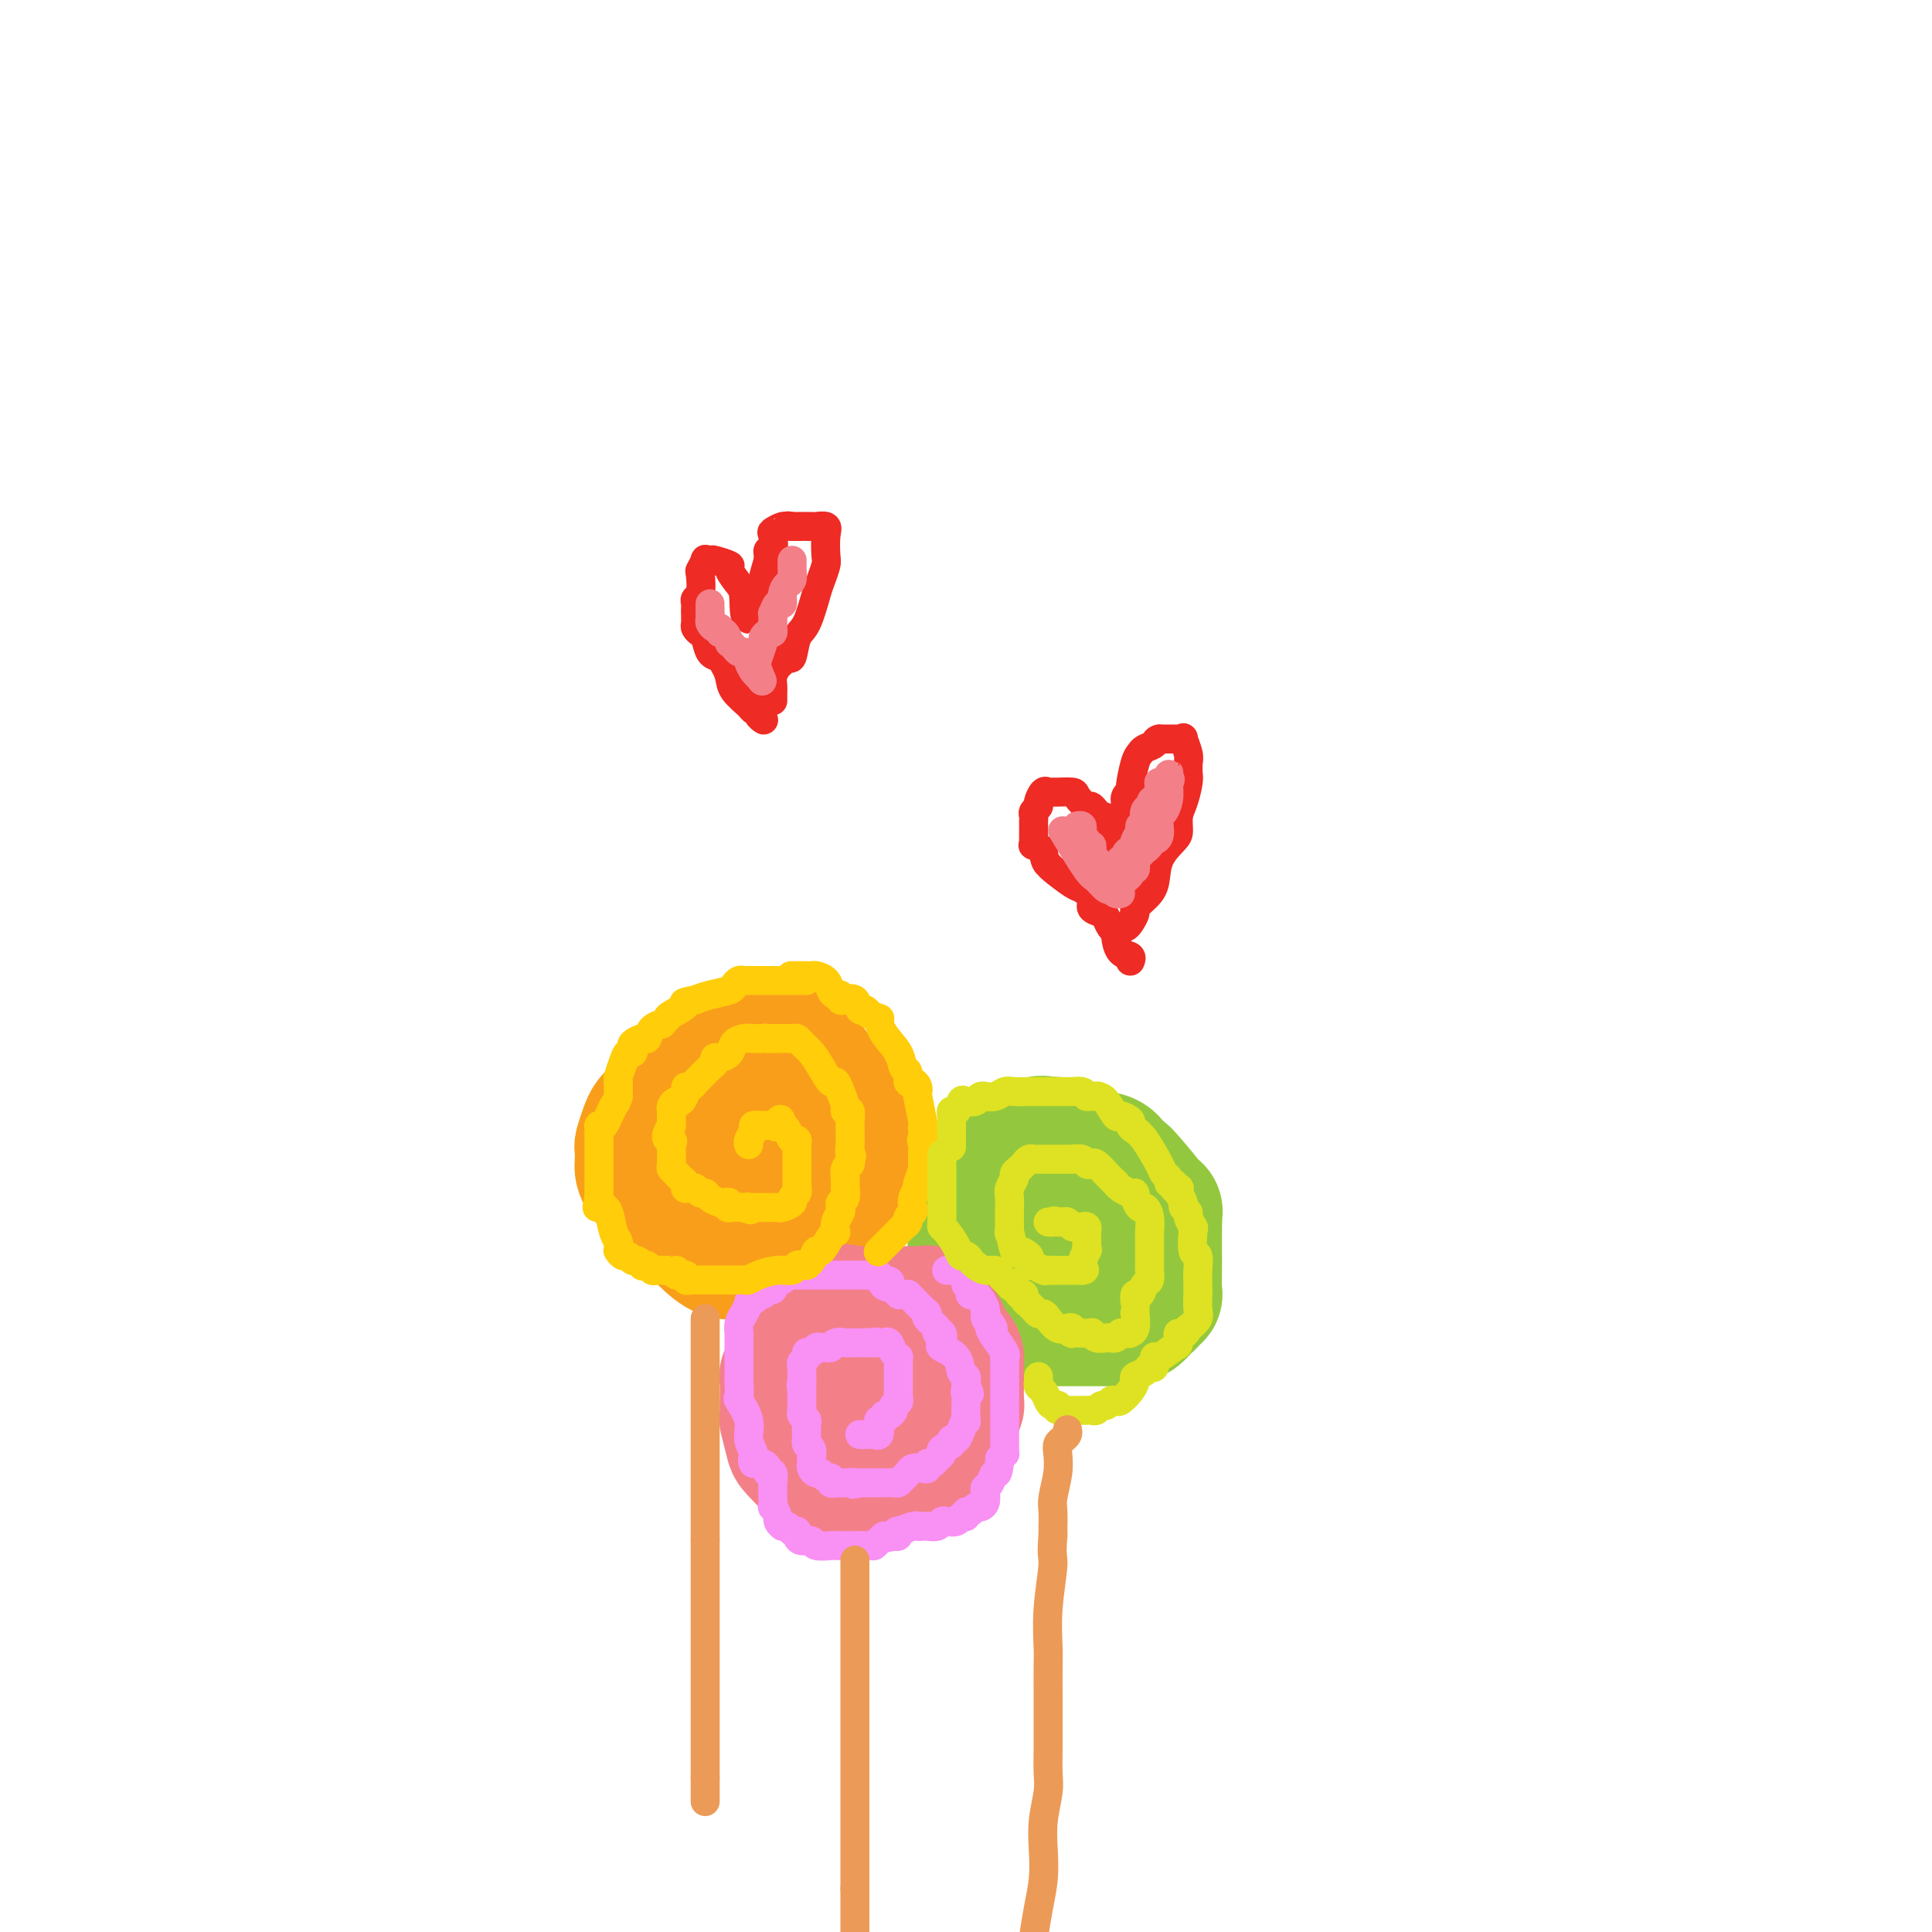 <svg viewBox='0 0 400 400' version='1.1' xmlns='http://www.w3.org/2000/svg' xmlns:xlink='http://www.w3.org/1999/xlink'><g fill='none' stroke='rgb(249,158,27)' stroke-width='28' stroke-linecap='round' stroke-linejoin='round'><path d='M137,230c-0.762,0.706 -1.525,1.411 -2,2c-0.475,0.589 -0.663,1.061 -1,2c-0.337,0.939 -0.823,2.345 -1,3c-0.177,0.655 -0.046,0.560 0,1c0.046,0.440 0.005,1.416 0,2c-0.005,0.584 0.025,0.775 0,1c-0.025,0.225 -0.107,0.483 0,1c0.107,0.517 0.401,1.291 1,2c0.599,0.709 1.503,1.351 2,2c0.497,0.649 0.587,1.306 1,2c0.413,0.694 1.150,1.426 2,2c0.850,0.574 1.813,0.991 3,2c1.187,1.009 2.596,2.610 4,4c1.404,1.390 2.802,2.568 4,3c1.198,0.432 2.196,0.119 3,0c0.804,-0.119 1.413,-0.042 3,0c1.587,0.042 4.153,0.051 6,0c1.847,-0.051 2.976,-0.161 4,0c1.024,0.161 1.944,0.595 3,0c1.056,-0.595 2.248,-2.218 3,-3c0.752,-0.782 1.063,-0.723 1,-1c-0.063,-0.277 -0.502,-0.889 0,-3c0.502,-2.111 1.943,-5.722 3,-8c1.057,-2.278 1.731,-3.222 2,-4c0.269,-0.778 0.135,-1.389 0,-2'/><path d='M178,238c1.387,-3.514 0.356,-1.800 0,-1c-0.356,0.800 -0.036,0.687 0,0c0.036,-0.687 -0.211,-1.949 -1,-3c-0.789,-1.051 -2.119,-1.890 -3,-3c-0.881,-1.110 -1.314,-2.491 -2,-3c-0.686,-0.509 -1.625,-0.145 -2,0c-0.375,0.145 -0.188,0.073 0,0'/><path d='M155,223c-0.695,0.000 -1.389,0.000 -2,0c-0.611,-0.000 -1.138,-0.001 -2,0c-0.862,0.001 -2.058,0.004 -3,0c-0.942,-0.004 -1.629,-0.017 -2,0c-0.371,0.017 -0.425,0.062 -1,0c-0.575,-0.062 -1.671,-0.232 -2,0c-0.329,0.232 0.109,0.868 0,1c-0.109,0.132 -0.765,-0.238 -1,0c-0.235,0.238 -0.049,1.086 0,2c0.049,0.914 -0.039,1.896 0,3c0.039,1.104 0.207,2.330 0,3c-0.207,0.670 -0.788,0.785 -1,1c-0.212,0.215 -0.057,0.529 0,1c0.057,0.471 0.014,1.100 0,2c-0.014,0.900 -0.000,2.072 0,3c0.000,0.928 -0.013,1.610 0,2c0.013,0.390 0.054,0.486 0,1c-0.054,0.514 -0.202,1.447 0,2c0.202,0.553 0.754,0.726 1,1c0.246,0.274 0.185,0.648 1,1c0.815,0.352 2.507,0.682 4,1c1.493,0.318 2.787,0.624 4,1c1.213,0.376 2.347,0.822 3,1c0.653,0.178 0.827,0.089 1,0'/><path d='M155,249c2.234,0.590 1.319,0.064 1,0c-0.319,-0.064 -0.043,0.334 2,0c2.043,-0.334 5.854,-1.399 8,-2c2.146,-0.601 2.628,-0.737 3,-1c0.372,-0.263 0.636,-0.654 1,-1c0.364,-0.346 0.830,-0.647 1,-1c0.170,-0.353 0.045,-0.757 0,-1c-0.045,-0.243 -0.011,-0.326 0,-2c0.011,-1.674 -0.001,-4.940 0,-7c0.001,-2.060 0.016,-2.913 0,-4c-0.016,-1.087 -0.061,-2.408 0,-3c0.061,-0.592 0.228,-0.456 0,-1c-0.228,-0.544 -0.852,-1.767 -1,-2c-0.148,-0.233 0.181,0.526 -1,-1c-1.181,-1.526 -3.871,-5.337 -5,-7c-1.129,-1.663 -0.695,-1.178 -1,-1c-0.305,0.178 -1.347,0.049 -2,0c-0.653,-0.049 -0.915,-0.017 -1,0c-0.085,0.017 0.008,0.020 0,0c-0.008,-0.020 -0.117,-0.062 -1,0c-0.883,0.062 -2.541,0.226 -4,1c-1.459,0.774 -2.721,2.156 -4,3c-1.279,0.844 -2.575,1.150 -4,2c-1.425,0.850 -2.979,2.243 -4,3c-1.021,0.757 -1.511,0.879 -2,1'/><path d='M141,225c-3.316,1.882 -1.606,1.588 -1,2c0.606,0.412 0.110,1.532 0,2c-0.110,0.468 0.167,0.286 0,1c-0.167,0.714 -0.779,2.325 -1,3c-0.221,0.675 -0.053,0.415 0,1c0.053,0.585 -0.011,2.015 0,3c0.011,0.985 0.096,1.527 0,2c-0.096,0.473 -0.374,0.878 0,2c0.374,1.122 1.398,2.960 2,4c0.602,1.040 0.780,1.283 1,2c0.220,0.717 0.482,1.908 1,3c0.518,1.092 1.293,2.085 2,3c0.707,0.915 1.346,1.751 2,2c0.654,0.249 1.324,-0.091 2,0c0.676,0.091 1.360,0.613 2,1c0.640,0.387 1.237,0.639 2,1c0.763,0.361 1.692,0.831 2,1c0.308,0.169 -0.006,0.039 0,0c0.006,-0.039 0.333,0.015 1,0c0.667,-0.015 1.673,-0.098 3,0c1.327,0.098 2.974,0.377 4,0c1.026,-0.377 1.430,-1.409 2,-2c0.570,-0.591 1.306,-0.740 2,-1c0.694,-0.260 1.347,-0.630 2,-1'/><path d='M169,254c2.348,-1.266 1.218,-2.432 1,-3c-0.218,-0.568 0.478,-0.537 1,-1c0.522,-0.463 0.872,-1.420 1,-2c0.128,-0.580 0.034,-0.782 0,-2c-0.034,-1.218 -0.007,-3.452 0,-5c0.007,-1.548 -0.004,-2.410 0,-3c0.004,-0.590 0.023,-0.907 0,-1c-0.023,-0.093 -0.090,0.038 0,0c0.090,-0.038 0.336,-0.245 0,-1c-0.336,-0.755 -1.254,-2.059 -2,-3c-0.746,-0.941 -1.321,-1.520 -2,-2c-0.679,-0.480 -1.461,-0.861 -2,-1c-0.539,-0.139 -0.834,-0.037 -1,0c-0.166,0.037 -0.202,0.010 -1,0c-0.798,-0.010 -2.357,-0.003 -3,0c-0.643,0.003 -0.368,0.001 -1,0c-0.632,-0.001 -2.170,-0.000 -3,0c-0.830,0.000 -0.951,0.000 -1,0c-0.049,-0.000 -0.024,-0.000 0,0'/></g>
<g fill='none' stroke='rgb(147,200,62)' stroke-width='28' stroke-linecap='round' stroke-linejoin='round'><path d='M208,247c0.081,0.303 0.163,0.606 0,1c-0.163,0.394 -0.569,0.879 -1,1c-0.431,0.121 -0.886,-0.122 -1,0c-0.114,0.122 0.113,0.610 0,1c-0.113,0.390 -0.566,0.682 -1,1c-0.434,0.318 -0.848,0.663 -1,1c-0.152,0.337 -0.041,0.667 0,1c0.041,0.333 0.011,0.669 0,1c-0.011,0.331 -0.003,0.659 0,1c0.003,0.341 -0.000,0.697 0,1c0.000,0.303 0.005,0.554 0,1c-0.005,0.446 -0.018,1.088 0,2c0.018,0.912 0.066,2.095 0,3c-0.066,0.905 -0.245,1.534 0,2c0.245,0.466 0.916,0.770 1,1c0.084,0.230 -0.418,0.387 0,1c0.418,0.613 1.758,1.681 3,2c1.242,0.319 2.386,-0.111 3,0c0.614,0.111 0.696,0.762 1,1c0.304,0.238 0.829,0.064 1,0c0.171,-0.064 -0.012,-0.017 0,0c0.012,0.017 0.220,0.005 1,0c0.780,-0.005 2.133,-0.001 3,0c0.867,0.001 1.248,0.000 2,0c0.752,-0.000 1.876,-0.000 3,0'/><path d='M222,269c3.264,0.622 2.925,0.176 3,0c0.075,-0.176 0.565,-0.081 1,0c0.435,0.081 0.814,0.149 1,0c0.186,-0.149 0.178,-0.516 1,-1c0.822,-0.484 2.473,-1.084 3,-2c0.527,-0.916 -0.069,-2.147 0,-3c0.069,-0.853 0.803,-1.327 1,-2c0.197,-0.673 -0.143,-1.544 0,-2c0.143,-0.456 0.771,-0.496 1,-1c0.229,-0.504 0.061,-1.473 0,-2c-0.061,-0.527 -0.014,-0.612 0,-1c0.014,-0.388 -0.003,-1.079 0,-2c0.003,-0.921 0.027,-2.071 0,-3c-0.027,-0.929 -0.104,-1.637 0,-2c0.104,-0.363 0.390,-0.383 0,-1c-0.390,-0.617 -1.457,-1.832 -2,-3c-0.543,-1.168 -0.562,-2.289 -1,-3c-0.438,-0.711 -1.293,-1.014 -2,-1c-0.707,0.014 -1.264,0.343 -2,0c-0.736,-0.343 -1.651,-1.360 -3,-2c-1.349,-0.640 -3.132,-0.903 -4,-1c-0.868,-0.097 -0.819,-0.028 -1,0c-0.181,0.028 -0.590,0.014 -1,0'/><path d='M217,237c-2.173,-0.594 -1.107,-0.079 -1,0c0.107,0.079 -0.745,-0.277 -2,0c-1.255,0.277 -2.914,1.187 -4,2c-1.086,0.813 -1.598,1.528 -2,2c-0.402,0.472 -0.695,0.701 -1,1c-0.305,0.299 -0.622,0.669 -1,1c-0.378,0.331 -0.818,0.624 -1,1c-0.182,0.376 -0.105,0.836 0,1c0.105,0.164 0.238,0.032 0,1c-0.238,0.968 -0.847,3.037 -1,4c-0.153,0.963 0.152,0.819 0,1c-0.152,0.181 -0.759,0.686 -1,1c-0.241,0.314 -0.117,0.437 0,1c0.117,0.563 0.227,1.566 0,2c-0.227,0.434 -0.790,0.297 -1,1c-0.210,0.703 -0.067,2.244 0,3c0.067,0.756 0.057,0.727 0,1c-0.057,0.273 -0.161,0.848 0,2c0.161,1.152 0.588,2.882 1,4c0.412,1.118 0.809,1.623 1,2c0.191,0.377 0.175,0.627 1,1c0.825,0.373 2.491,0.870 3,1c0.509,0.130 -0.140,-0.106 0,0c0.140,0.106 1.070,0.553 2,1'/><path d='M210,271c1.520,0.939 1.820,0.788 2,1c0.180,0.212 0.239,0.789 1,1c0.761,0.211 2.224,0.057 3,0c0.776,-0.057 0.866,-0.015 1,0c0.134,0.015 0.314,0.004 1,0c0.686,-0.004 1.879,-0.001 3,0c1.121,0.001 2.170,-0.000 3,0c0.830,0.000 1.441,0.001 2,0c0.559,-0.001 1.067,-0.005 2,0c0.933,0.005 2.290,0.017 3,0c0.710,-0.017 0.771,-0.064 1,0c0.229,0.064 0.626,0.239 1,0c0.374,-0.239 0.726,-0.891 1,-1c0.274,-0.109 0.469,0.325 1,0c0.531,-0.325 1.396,-1.408 2,-2c0.604,-0.592 0.946,-0.693 1,-1c0.054,-0.307 -0.182,-0.822 0,-1c0.182,-0.178 0.781,-0.021 1,0c0.219,0.021 0.059,-0.094 0,-1c-0.059,-0.906 -0.016,-2.602 0,-4c0.016,-1.398 0.004,-2.498 0,-4c-0.004,-1.502 -0.001,-3.404 0,-4c0.001,-0.596 0.000,0.116 0,0c-0.000,-0.116 -0.000,-1.058 0,-2'/><path d='M239,253c0.076,-2.770 0.266,-2.196 0,-2c-0.266,0.196 -0.990,0.013 -1,0c-0.010,-0.013 0.693,0.142 0,-1c-0.693,-1.142 -2.781,-3.582 -4,-5c-1.219,-1.418 -1.568,-1.815 -2,-2c-0.432,-0.185 -0.947,-0.158 -1,0c-0.053,0.158 0.354,0.449 0,0c-0.354,-0.449 -1.470,-1.637 -2,-2c-0.530,-0.363 -0.473,0.099 -1,0c-0.527,-0.099 -1.639,-0.759 -2,-1c-0.361,-0.241 0.027,-0.061 0,0c-0.027,0.061 -0.469,0.005 -1,0c-0.531,-0.005 -1.150,0.040 -2,0c-0.850,-0.040 -1.930,-0.167 -3,0c-1.070,0.167 -2.129,0.627 -3,1c-0.871,0.373 -1.554,0.660 -2,1c-0.446,0.340 -0.655,0.732 -1,1c-0.345,0.268 -0.824,0.412 -1,1c-0.176,0.588 -0.047,1.620 0,2c0.047,0.380 0.014,0.109 0,0c-0.014,-0.109 -0.007,-0.054 0,0'/></g>
<g fill='none' stroke='rgb(243,127,137)' stroke-width='28' stroke-linecap='round' stroke-linejoin='round'><path d='M165,281c-0.453,-0.310 -0.906,-0.621 -1,0c-0.094,0.621 0.171,2.173 0,3c-0.171,0.827 -0.778,0.930 -1,1c-0.222,0.070 -0.061,0.106 0,1c0.061,0.894 0.020,2.646 0,4c-0.020,1.354 -0.018,2.311 0,3c0.018,0.689 0.054,1.110 0,1c-0.054,-0.110 -0.198,-0.751 0,0c0.198,0.751 0.739,2.895 1,4c0.261,1.105 0.244,1.171 1,2c0.756,0.829 2.285,2.422 3,3c0.715,0.578 0.616,0.141 1,0c0.384,-0.141 1.251,0.015 2,0c0.749,-0.015 1.380,-0.200 2,0c0.620,0.200 1.230,0.786 2,1c0.770,0.214 1.701,0.057 2,0c0.299,-0.057 -0.032,-0.015 0,0c0.032,0.015 0.429,0.004 1,0c0.571,-0.004 1.316,-0.001 2,0c0.684,0.001 1.308,0.000 2,0c0.692,-0.000 1.454,-0.000 2,0c0.546,0.000 0.878,0.000 1,0c0.122,-0.000 0.035,-0.000 1,0c0.965,0.000 2.983,0.000 5,0'/><path d='M191,304c3.737,-0.084 1.579,-0.795 1,-1c-0.579,-0.205 0.422,0.096 1,0c0.578,-0.096 0.733,-0.589 1,-1c0.267,-0.411 0.646,-0.738 1,-2c0.354,-1.262 0.683,-3.458 1,-5c0.317,-1.542 0.621,-2.432 1,-3c0.379,-0.568 0.834,-0.816 1,-1c0.166,-0.184 0.044,-0.304 0,-1c-0.044,-0.696 -0.011,-1.969 0,-3c0.011,-1.031 -0.000,-1.822 0,-2c0.000,-0.178 0.011,0.255 0,0c-0.011,-0.255 -0.046,-1.199 0,-2c0.046,-0.801 0.172,-1.461 0,-2c-0.172,-0.539 -0.641,-0.959 -1,-1c-0.359,-0.041 -0.608,0.297 -1,0c-0.392,-0.297 -0.928,-1.228 -1,-2c-0.072,-0.772 0.319,-1.384 0,-2c-0.319,-0.616 -1.348,-1.237 -2,-2c-0.652,-0.763 -0.927,-1.669 -1,-2c-0.073,-0.331 0.056,-0.089 0,0c-0.056,0.089 -0.297,0.024 -1,0c-0.703,-0.024 -1.869,-0.006 -3,0c-1.131,0.006 -2.228,0.002 -3,0c-0.772,-0.002 -1.221,-0.000 -2,0c-0.779,0.000 -1.890,0.000 -3,0'/><path d='M180,272c-2.063,-0.017 -1.720,-0.059 -2,0c-0.280,0.059 -1.184,0.219 -2,0c-0.816,-0.219 -1.543,-0.816 -2,0c-0.457,0.816 -0.644,3.045 -1,4c-0.356,0.955 -0.880,0.635 -1,1c-0.120,0.365 0.164,1.414 0,2c-0.164,0.586 -0.776,0.709 -1,1c-0.224,0.291 -0.060,0.750 0,1c0.060,0.250 0.016,0.292 0,1c-0.016,0.708 -0.004,2.083 0,3c0.004,0.917 0.002,1.377 0,2c-0.002,0.623 -0.002,1.411 0,2c0.002,0.589 0.008,0.980 0,1c-0.008,0.020 -0.028,-0.331 0,0c0.028,0.331 0.105,1.342 0,2c-0.105,0.658 -0.393,0.961 0,2c0.393,1.039 1.468,2.814 2,4c0.532,1.186 0.521,1.782 1,2c0.479,0.218 1.448,0.058 2,0c0.552,-0.058 0.687,-0.016 1,0c0.313,0.016 0.804,0.004 1,0c0.196,-0.004 0.098,-0.002 0,0'/></g>
<g fill='none' stroke='rgb(249,144,244)' stroke-width='6' stroke-linecap='round' stroke-linejoin='round'><path d='M196,263c0.331,-0.015 0.662,-0.029 1,0c0.338,0.029 0.683,0.102 1,0c0.317,-0.102 0.607,-0.377 1,0c0.393,0.377 0.889,1.408 1,2c0.111,0.592 -0.163,0.747 0,1c0.163,0.253 0.765,0.606 1,1c0.235,0.394 0.105,0.830 0,1c-0.105,0.170 -0.186,0.074 0,0c0.186,-0.074 0.638,-0.126 1,0c0.362,0.126 0.632,0.429 1,1c0.368,0.571 0.833,1.410 1,2c0.167,0.590 0.034,0.931 0,1c-0.034,0.069 0.029,-0.135 0,0c-0.029,0.135 -0.151,0.610 0,1c0.151,0.390 0.576,0.695 1,1'/><path d='M205,274c1.364,1.852 0.274,0.982 0,1c-0.274,0.018 0.266,0.926 1,2c0.734,1.074 1.661,2.315 2,3c0.339,0.685 0.091,0.814 0,1c-0.091,0.186 -0.024,0.430 0,1c0.024,0.570 0.007,1.468 0,2c-0.007,0.532 -0.002,0.700 0,1c0.002,0.300 0.000,0.734 0,1c-0.000,0.266 -0.000,0.364 0,1c0.000,0.636 0.000,1.811 0,3c-0.000,1.189 -0.000,2.394 0,3c0.000,0.606 0.000,0.614 0,1c-0.000,0.386 -0.000,1.151 0,2c0.000,0.849 0.001,1.782 0,2c-0.001,0.218 -0.003,-0.279 0,0c0.003,0.279 0.011,1.332 0,2c-0.011,0.668 -0.041,0.949 0,1c0.041,0.051 0.155,-0.128 0,0c-0.155,0.128 -0.577,0.564 -1,1'/><path d='M207,302c-0.337,3.975 -0.678,2.914 -1,3c-0.322,0.086 -0.625,1.319 -1,2c-0.375,0.681 -0.821,0.808 -1,1c-0.179,0.192 -0.089,0.448 0,1c0.089,0.552 0.178,1.401 0,2c-0.178,0.599 -0.621,0.949 -1,1c-0.379,0.051 -0.693,-0.198 -1,0c-0.307,0.198 -0.606,0.841 -1,1c-0.394,0.159 -0.883,-0.167 -1,0c-0.117,0.167 0.137,0.828 0,1c-0.137,0.172 -0.666,-0.146 -1,0c-0.334,0.146 -0.475,0.757 -1,1c-0.525,0.243 -1.436,0.118 -2,0c-0.564,-0.118 -0.782,-0.227 -1,0c-0.218,0.227 -0.437,0.792 -1,1c-0.563,0.208 -1.468,0.060 -2,0c-0.532,-0.060 -0.689,-0.031 -1,0c-0.311,0.031 -0.776,0.065 -1,0c-0.224,-0.065 -0.206,-0.227 -1,0c-0.794,0.227 -2.398,0.844 -3,1c-0.602,0.156 -0.200,-0.150 0,0c0.200,0.150 0.200,0.757 0,1c-0.200,0.243 -0.600,0.121 -1,0'/><path d='M185,318c-3.347,1.038 -2.215,0.135 -2,0c0.215,-0.135 -0.485,0.500 -1,1c-0.515,0.500 -0.843,0.866 -1,1c-0.157,0.134 -0.144,0.037 -1,0c-0.856,-0.037 -2.581,-0.014 -4,0c-1.419,0.014 -2.530,0.019 -3,0c-0.470,-0.019 -0.298,-0.060 -1,0c-0.702,0.060 -2.278,0.223 -3,0c-0.722,-0.223 -0.590,-0.830 -1,-1c-0.410,-0.170 -1.363,0.099 -2,0c-0.637,-0.099 -0.958,-0.566 -1,-1c-0.042,-0.434 0.196,-0.834 0,-1c-0.196,-0.166 -0.826,-0.096 -1,0c-0.174,0.096 0.107,0.218 0,0c-0.107,-0.218 -0.602,-0.777 -1,-1c-0.398,-0.223 -0.699,-0.112 -1,0'/><path d='M162,316c-1.249,-0.942 -0.870,-1.298 -1,-2c-0.130,-0.702 -0.767,-1.749 -1,-2c-0.233,-0.251 -0.061,0.293 0,0c0.061,-0.293 0.012,-1.423 0,-2c-0.012,-0.577 0.012,-0.602 0,-1c-0.012,-0.398 -0.059,-1.168 0,-2c0.059,-0.832 0.223,-1.726 0,-2c-0.223,-0.274 -0.833,0.070 -1,0c-0.167,-0.070 0.110,-0.555 0,-1c-0.110,-0.445 -0.607,-0.851 -1,-1c-0.393,-0.149 -0.684,-0.043 -1,0c-0.316,0.043 -0.658,0.021 -1,0'/><path d='M156,303c-0.549,-0.628 0.077,-1.199 0,-2c-0.077,-0.801 -0.858,-1.833 -1,-3c-0.142,-1.167 0.354,-2.470 0,-4c-0.354,-1.530 -1.559,-3.287 -2,-4c-0.441,-0.713 -0.118,-0.380 0,-1c0.118,-0.620 0.032,-2.191 0,-3c-0.032,-0.809 -0.008,-0.854 0,-1c0.008,-0.146 0.002,-0.392 0,-1c-0.002,-0.608 -0.001,-1.579 0,-2c0.001,-0.421 0.000,-0.293 0,-1c-0.000,-0.707 -0.001,-2.248 0,-3c0.001,-0.752 0.003,-0.715 0,-1c-0.003,-0.285 -0.011,-0.893 0,-1c0.011,-0.107 0.042,0.286 0,0c-0.042,-0.286 -0.155,-1.252 0,-2c0.155,-0.748 0.580,-1.278 1,-2c0.420,-0.722 0.834,-1.635 1,-2c0.166,-0.365 0.083,-0.183 0,0'/><path d='M155,270c0.488,-3.255 0.710,-1.393 1,-1c0.290,0.393 0.650,-0.682 1,-1c0.350,-0.318 0.689,0.122 1,0c0.311,-0.122 0.594,-0.807 1,-1c0.406,-0.193 0.936,0.106 1,0c0.064,-0.106 -0.337,-0.617 0,-1c0.337,-0.383 1.413,-0.639 2,-1c0.587,-0.361 0.686,-0.829 1,-1c0.314,-0.171 0.844,-0.046 1,0c0.156,0.046 -0.061,0.012 0,0c0.061,-0.012 0.401,-0.003 1,0c0.599,0.003 1.456,0.001 2,0c0.544,-0.001 0.773,-0.000 1,0c0.227,0.000 0.450,0.000 1,0c0.550,-0.000 1.428,0.000 2,0c0.572,-0.000 0.840,-0.000 1,0c0.160,0.000 0.213,0.000 1,0c0.787,-0.000 2.310,-0.001 3,0c0.690,0.001 0.548,0.004 1,0c0.452,-0.004 1.497,-0.015 2,0c0.503,0.015 0.465,0.056 1,0c0.535,-0.056 1.644,-0.207 2,0c0.356,0.207 -0.041,0.774 0,1c0.041,0.226 0.521,0.113 1,0'/><path d='M183,265c2.676,0.337 0.367,0.679 0,1c-0.367,0.321 1.207,0.621 2,1c0.793,0.379 0.803,0.835 1,1c0.197,0.165 0.581,0.037 1,0c0.419,-0.037 0.873,0.018 1,0c0.127,-0.018 -0.073,-0.108 0,0c0.073,0.108 0.420,0.414 1,1c0.580,0.586 1.394,1.454 2,2c0.606,0.546 1.003,0.771 1,1c-0.003,0.229 -0.406,0.460 0,1c0.406,0.540 1.623,1.387 2,2c0.377,0.613 -0.084,0.992 0,1c0.084,0.008 0.715,-0.355 1,0c0.285,0.355 0.224,1.429 0,2c-0.224,0.571 -0.610,0.639 0,1c0.610,0.361 2.216,1.014 3,2c0.784,0.986 0.746,2.306 1,3c0.254,0.694 0.799,0.764 1,1c0.201,0.236 0.057,0.639 0,1c-0.057,0.361 -0.029,0.681 0,1'/><path d='M200,287c1.393,2.639 0.374,1.238 0,1c-0.374,-0.238 -0.103,0.688 0,1c0.103,0.312 0.039,0.011 0,1c-0.039,0.989 -0.053,3.269 0,4c0.053,0.731 0.174,-0.088 0,0c-0.174,0.088 -0.643,1.084 -1,2c-0.357,0.916 -0.603,1.751 -1,2c-0.397,0.249 -0.947,-0.088 -1,0c-0.053,0.088 0.389,0.602 0,1c-0.389,0.398 -1.611,0.680 -2,1c-0.389,0.320 0.054,0.678 0,1c-0.054,0.322 -0.605,0.608 -1,1c-0.395,0.392 -0.634,0.889 -1,1c-0.366,0.111 -0.857,-0.163 -1,0c-0.143,0.163 0.064,0.764 0,1c-0.064,0.236 -0.399,0.105 -1,0c-0.601,-0.105 -1.470,-0.186 -2,0c-0.530,0.186 -0.723,0.638 -1,1c-0.277,0.362 -0.639,0.633 -1,1c-0.361,0.367 -0.721,0.830 -1,1c-0.279,0.170 -0.478,0.045 -1,0c-0.522,-0.045 -1.367,-0.012 -2,0c-0.633,0.012 -1.055,0.003 -1,0c0.055,-0.003 0.587,-0.001 0,0c-0.587,0.001 -2.294,0.000 -4,0'/><path d='M178,307c-2.459,0.619 -1.108,0.167 -1,0c0.108,-0.167 -1.028,-0.049 -2,0c-0.972,0.049 -1.780,0.028 -2,0c-0.220,-0.028 0.148,-0.064 0,0c-0.148,0.064 -0.813,0.228 -1,0c-0.187,-0.228 0.104,-0.848 0,-1c-0.104,-0.152 -0.602,0.166 -1,0c-0.398,-0.166 -0.695,-0.814 -1,-1c-0.305,-0.186 -0.618,0.092 -1,0c-0.382,-0.092 -0.833,-0.553 -1,-1c-0.167,-0.447 -0.048,-0.879 0,-1c0.048,-0.121 0.027,0.068 0,0c-0.027,-0.068 -0.060,-0.394 0,-1c0.060,-0.606 0.212,-1.494 0,-2c-0.212,-0.506 -0.788,-0.632 -1,-1c-0.212,-0.368 -0.061,-0.977 0,-1c0.061,-0.023 0.030,0.541 0,0c-0.030,-0.541 -0.061,-2.187 0,-3c0.061,-0.813 0.212,-0.795 0,-1c-0.212,-0.205 -0.789,-0.635 -1,-1c-0.211,-0.365 -0.057,-0.665 0,-1c0.057,-0.335 0.015,-0.706 0,-1c-0.015,-0.294 -0.004,-0.513 0,-1c0.004,-0.487 0.002,-1.244 0,-2'/><path d='M166,288c-0.310,-2.438 -0.084,-1.035 0,-1c0.084,0.035 0.027,-1.300 0,-2c-0.027,-0.700 -0.022,-0.766 0,-1c0.022,-0.234 0.061,-0.636 0,-1c-0.061,-0.364 -0.224,-0.690 0,-1c0.224,-0.310 0.833,-0.605 1,-1c0.167,-0.395 -0.110,-0.891 0,-1c0.110,-0.109 0.607,0.168 1,0c0.393,-0.168 0.682,-0.781 1,-1c0.318,-0.219 0.666,-0.045 1,0c0.334,0.045 0.653,-0.041 1,0c0.347,0.041 0.723,0.207 1,0c0.277,-0.207 0.455,-0.788 1,-1c0.545,-0.212 1.455,-0.057 2,0c0.545,0.057 0.723,0.015 1,0c0.277,-0.015 0.651,-0.004 1,0c0.349,0.004 0.671,0.001 1,0c0.329,-0.001 0.665,-0.000 1,0c0.335,0.000 0.667,0.000 1,0'/><path d='M180,278c2.035,-0.307 1.122,-0.076 1,0c-0.122,0.076 0.545,-0.004 1,0c0.455,0.004 0.696,0.091 1,0c0.304,-0.091 0.670,-0.361 1,0c0.330,0.361 0.624,1.354 1,2c0.376,0.646 0.833,0.946 1,1c0.167,0.054 0.045,-0.139 0,0c-0.045,0.139 -0.012,0.611 0,1c0.012,0.389 0.003,0.696 0,1c-0.003,0.304 -0.001,0.606 0,1c0.001,0.394 0.000,0.879 0,1c-0.000,0.121 -0.000,-0.122 0,0c0.000,0.122 0.000,0.610 0,1c-0.000,0.390 -0.000,0.682 0,1c0.000,0.318 0.000,0.662 0,1c-0.000,0.338 -0.000,0.669 0,1'/><path d='M186,289c0.159,1.615 0.057,1.153 0,1c-0.057,-0.153 -0.071,0.001 0,0c0.071,-0.001 0.225,-0.159 0,0c-0.225,0.159 -0.830,0.635 -1,1c-0.170,0.365 0.094,0.619 0,1c-0.094,0.381 -0.547,0.888 -1,1c-0.453,0.112 -0.905,-0.173 -1,0c-0.095,0.173 0.168,0.803 0,1c-0.168,0.197 -0.766,-0.038 -1,0c-0.234,0.038 -0.104,0.350 0,1c0.104,0.650 0.182,1.638 0,2c-0.182,0.362 -0.623,0.097 -1,0c-0.377,-0.097 -0.689,-0.026 -1,0c-0.311,0.026 -0.622,0.007 -1,0c-0.378,-0.007 -0.822,-0.002 -1,0c-0.178,0.002 -0.089,0.001 0,0'/></g>
<g fill='none' stroke='rgb(255,205,10)' stroke-width='6' stroke-linecap='round' stroke-linejoin='round'><path d='M164,202c-0.203,-0.000 -0.406,-0.001 0,0c0.406,0.001 1.422,0.002 2,0c0.578,-0.002 0.718,-0.008 1,0c0.282,0.008 0.705,0.031 1,0c0.295,-0.031 0.461,-0.114 1,0c0.539,0.114 1.450,0.427 2,1c0.550,0.573 0.738,1.408 1,2c0.262,0.592 0.599,0.941 1,1c0.401,0.059 0.867,-0.173 1,0c0.133,0.173 -0.066,0.749 0,1c0.066,0.251 0.399,0.175 1,0c0.601,-0.175 1.470,-0.449 2,0c0.530,0.449 0.720,1.621 1,2c0.280,0.379 0.652,-0.035 1,0c0.348,0.035 0.674,0.517 1,1'/><path d='M180,210c2.913,1.335 2.196,0.671 2,1c-0.196,0.329 0.129,1.651 1,3c0.871,1.349 2.289,2.725 3,4c0.711,1.275 0.716,2.449 1,3c0.284,0.551 0.847,0.477 1,1c0.153,0.523 -0.104,1.642 0,2c0.104,0.358 0.567,-0.044 1,0c0.433,0.044 0.834,0.533 1,1c0.166,0.467 0.097,0.912 0,1c-0.097,0.088 -0.222,-0.183 0,1c0.222,1.183 0.791,3.818 1,5c0.209,1.182 0.060,0.909 0,1c-0.060,0.091 -0.030,0.545 0,1'/><path d='M191,234c1.702,4.118 0.456,2.413 0,2c-0.456,-0.413 -0.122,0.468 0,1c0.122,0.532 0.032,0.717 0,1c-0.032,0.283 -0.008,0.665 0,1c0.008,0.335 -0.002,0.622 0,1c0.002,0.378 0.014,0.848 0,1c-0.014,0.152 -0.055,-0.013 0,0c0.055,0.013 0.207,0.205 0,1c-0.207,0.795 -0.774,2.191 -1,3c-0.226,0.809 -0.112,1.029 0,1c0.112,-0.029 0.222,-0.306 0,0c-0.222,0.306 -0.777,1.195 -1,2c-0.223,0.805 -0.116,1.525 0,2c0.116,0.475 0.239,0.704 0,1c-0.239,0.296 -0.840,0.659 -1,1c-0.160,0.341 0.121,0.659 0,1c-0.121,0.341 -0.646,0.705 -1,1c-0.354,0.295 -0.538,0.522 -1,1c-0.462,0.478 -1.201,1.205 -2,2c-0.799,0.795 -1.657,1.656 -2,2c-0.343,0.344 -0.172,0.172 0,0'/><path d='M167,203c-0.341,-0.000 -0.682,-0.000 -1,0c-0.318,0.000 -0.613,0.000 -1,0c-0.387,-0.000 -0.865,-0.000 -1,0c-0.135,0.000 0.072,0.000 0,0c-0.072,-0.000 -0.425,-0.000 -1,0c-0.575,0.000 -1.372,0.000 -2,0c-0.628,-0.000 -1.085,-0.001 -2,0c-0.915,0.001 -2.287,0.003 -3,0c-0.713,-0.003 -0.766,-0.012 -1,0c-0.234,0.012 -0.650,0.045 -1,0c-0.350,-0.045 -0.635,-0.167 -1,0c-0.365,0.167 -0.809,0.622 -1,1c-0.191,0.378 -0.128,0.679 -1,1c-0.872,0.321 -2.678,0.663 -4,1c-1.322,0.337 -2.161,0.668 -3,1'/><path d='M144,207c-3.840,0.736 -1.941,0.575 -2,1c-0.059,0.425 -2.075,1.436 -3,2c-0.925,0.564 -0.759,0.681 -1,1c-0.241,0.319 -0.889,0.841 -1,1c-0.111,0.159 0.317,-0.045 0,0c-0.317,0.045 -1.377,0.341 -2,1c-0.623,0.659 -0.807,1.683 -1,2c-0.193,0.317 -0.394,-0.074 -1,0c-0.606,0.074 -1.615,0.613 -2,1c-0.385,0.387 -0.145,0.622 0,1c0.145,0.378 0.197,0.898 0,1c-0.197,0.102 -0.641,-0.213 -1,0c-0.359,0.213 -0.632,0.954 -1,2c-0.368,1.046 -0.830,2.397 -1,3c-0.170,0.603 -0.049,0.458 0,1c0.049,0.542 0.024,1.771 0,3'/><path d='M128,227c-0.585,1.908 -0.549,1.177 -1,2c-0.451,0.823 -1.389,3.198 -2,4c-0.611,0.802 -0.896,0.031 -1,0c-0.104,-0.031 -0.028,0.678 0,1c0.028,0.322 0.007,0.257 0,1c-0.007,0.743 -0.002,2.292 0,3c0.002,0.708 0.001,0.573 0,1c-0.001,0.427 -0.000,1.416 0,2c0.000,0.584 0.000,0.765 0,1c-0.000,0.235 -0.000,0.525 0,1c0.000,0.475 0.000,1.136 0,2c-0.000,0.864 -0.000,1.932 0,3'/><path d='M124,248c-0.683,3.414 -0.390,1.450 0,1c0.390,-0.450 0.879,0.615 1,1c0.121,0.385 -0.125,0.092 0,0c0.125,-0.092 0.622,0.018 1,1c0.378,0.982 0.637,2.838 1,4c0.363,1.162 0.828,1.631 1,2c0.172,0.369 0.049,0.639 0,1c-0.049,0.361 -0.024,0.814 0,1c0.024,0.186 0.048,0.107 0,0c-0.048,-0.107 -0.168,-0.240 0,0c0.168,0.240 0.623,0.853 1,1c0.377,0.147 0.675,-0.170 1,0c0.325,0.170 0.679,0.829 1,1c0.321,0.171 0.611,-0.147 1,0c0.389,0.147 0.877,0.757 1,1c0.123,0.243 -0.121,0.118 0,0c0.121,-0.118 0.606,-0.228 1,0c0.394,0.228 0.697,0.793 1,1c0.303,0.207 0.607,0.055 1,0c0.393,-0.055 0.875,-0.015 1,0c0.125,0.015 -0.107,0.004 0,0c0.107,-0.004 0.554,-0.002 1,0'/><path d='M138,263c2.034,0.708 2.117,-0.020 2,0c-0.117,0.020 -0.436,0.790 0,1c0.436,0.210 1.626,-0.140 2,0c0.374,0.140 -0.069,0.770 0,1c0.069,0.230 0.649,0.062 1,0c0.351,-0.062 0.474,-0.017 1,0c0.526,0.017 1.455,0.004 2,0c0.545,-0.004 0.705,-0.001 1,0c0.295,0.001 0.723,0.000 1,0c0.277,-0.000 0.403,-0.000 1,0c0.597,0.000 1.666,-0.000 2,0c0.334,0.000 -0.065,0.001 0,0c0.065,-0.001 0.596,-0.003 1,0c0.404,0.003 0.681,0.011 1,0c0.319,-0.011 0.681,-0.040 1,0c0.319,0.040 0.596,0.151 1,0c0.404,-0.151 0.934,-0.562 2,-1c1.066,-0.438 2.667,-0.901 4,-1c1.333,-0.099 2.397,0.166 3,0c0.603,-0.166 0.744,-0.762 1,-1c0.256,-0.238 0.628,-0.119 1,0'/><path d='M166,262c1.881,-0.439 1.085,-0.037 1,0c-0.085,0.037 0.541,-0.292 1,-1c0.459,-0.708 0.750,-1.796 1,-2c0.250,-0.204 0.458,0.475 1,0c0.542,-0.475 1.417,-2.106 2,-3c0.583,-0.894 0.874,-1.053 1,-1c0.126,0.053 0.087,0.316 0,0c-0.087,-0.316 -0.220,-1.212 0,-2c0.220,-0.788 0.795,-1.467 1,-2c0.205,-0.533 0.041,-0.921 0,-1c-0.041,-0.079 0.042,0.152 0,0c-0.042,-0.152 -0.207,-0.685 0,-1c0.207,-0.315 0.788,-0.412 1,-1c0.212,-0.588 0.056,-1.667 0,-2c-0.056,-0.333 -0.011,0.079 0,0c0.011,-0.079 -0.011,-0.648 0,-1c0.011,-0.352 0.054,-0.486 0,-1c-0.054,-0.514 -0.207,-1.408 0,-2c0.207,-0.592 0.773,-0.884 1,-1c0.227,-0.116 0.113,-0.058 0,0'/><path d='M176,241c0.619,-2.681 0.166,-1.885 0,-2c-0.166,-0.115 -0.045,-1.143 0,-2c0.045,-0.857 0.013,-1.544 0,-2c-0.013,-0.456 -0.007,-0.682 0,-1c0.007,-0.318 0.017,-0.727 0,-1c-0.017,-0.273 -0.060,-0.408 0,-1c0.060,-0.592 0.223,-1.641 0,-2c-0.223,-0.359 -0.832,-0.027 -1,0c-0.168,0.027 0.107,-0.250 0,-1c-0.107,-0.750 -0.595,-1.972 -1,-3c-0.405,-1.028 -0.728,-1.861 -1,-2c-0.272,-0.139 -0.492,0.418 -1,0c-0.508,-0.418 -1.302,-1.811 -2,-3c-0.698,-1.189 -1.300,-2.175 -2,-3c-0.700,-0.825 -1.497,-1.489 -2,-2c-0.503,-0.511 -0.712,-0.869 -1,-1c-0.288,-0.131 -0.654,-0.035 -1,0c-0.346,0.035 -0.670,0.009 -1,0c-0.330,-0.009 -0.666,-0.003 -1,0c-0.334,0.003 -0.667,0.001 -1,0c-0.333,-0.001 -0.667,-0.000 -1,0c-0.333,0.000 -0.667,0.000 -1,0'/><path d='M159,215c-1.212,-0.157 -0.744,-0.050 -1,0c-0.256,0.050 -1.238,0.042 -2,0c-0.762,-0.042 -1.304,-0.117 -2,0c-0.696,0.117 -1.545,0.427 -2,1c-0.455,0.573 -0.516,1.409 -1,2c-0.484,0.591 -1.390,0.936 -2,1c-0.610,0.064 -0.923,-0.152 -1,0c-0.077,0.152 0.082,0.671 0,1c-0.082,0.329 -0.404,0.466 -1,1c-0.596,0.534 -1.465,1.465 -2,2c-0.535,0.535 -0.735,0.673 -1,1c-0.265,0.327 -0.596,0.843 -1,1c-0.404,0.157 -0.883,-0.046 -1,0c-0.117,0.046 0.126,0.341 0,1c-0.126,0.659 -0.622,1.682 -1,2c-0.378,0.318 -0.637,-0.070 -1,0c-0.363,0.070 -0.829,0.597 -1,1c-0.171,0.403 -0.046,0.683 0,1c0.046,0.317 0.012,0.673 0,1c-0.012,0.327 -0.003,0.627 0,1c0.003,0.373 0.001,0.821 0,1c-0.001,0.179 -0.000,0.090 0,0'/><path d='M139,233c-2.011,3.253 -0.540,2.885 0,3c0.540,0.115 0.148,0.713 0,1c-0.148,0.287 -0.051,0.262 0,1c0.051,0.738 0.056,2.239 0,3c-0.056,0.761 -0.172,0.782 0,1c0.172,0.218 0.634,0.633 1,1c0.366,0.367 0.637,0.687 1,1c0.363,0.313 0.818,0.619 1,1c0.182,0.381 0.090,0.838 0,1c-0.090,0.162 -0.179,0.029 0,0c0.179,-0.029 0.624,0.048 1,0c0.376,-0.048 0.682,-0.219 1,0c0.318,0.219 0.648,0.830 1,1c0.352,0.170 0.725,-0.099 1,0c0.275,0.099 0.453,0.566 1,1c0.547,0.434 1.465,0.834 2,1c0.535,0.166 0.688,0.097 1,0c0.312,-0.097 0.785,-0.222 1,0c0.215,0.222 0.173,0.790 0,1c-0.173,0.210 -0.478,0.060 0,0c0.478,-0.060 1.739,-0.030 3,0'/><path d='M154,250c2.253,0.928 1.386,0.249 1,0c-0.386,-0.249 -0.290,-0.067 0,0c0.290,0.067 0.775,0.018 1,0c0.225,-0.018 0.192,-0.004 1,0c0.808,0.004 2.459,-0.002 3,0c0.541,0.002 -0.028,0.011 0,0c0.028,-0.011 0.652,-0.044 1,0c0.348,0.044 0.419,0.165 1,0c0.581,-0.165 1.672,-0.616 2,-1c0.328,-0.384 -0.108,-0.703 0,-1c0.108,-0.297 0.761,-0.574 1,-1c0.239,-0.426 0.064,-1.003 0,-1c-0.064,0.003 -0.016,0.585 0,0c0.016,-0.585 0.001,-2.337 0,-4c-0.001,-1.663 0.011,-3.237 0,-4c-0.011,-0.763 -0.044,-0.716 0,-1c0.044,-0.284 0.167,-0.901 0,-1c-0.167,-0.099 -0.622,0.319 -1,0c-0.378,-0.319 -0.679,-1.377 -1,-2c-0.321,-0.623 -0.660,-0.812 -1,-1'/><path d='M162,233c-0.488,-2.475 -0.708,-0.663 -1,0c-0.292,0.663 -0.657,0.177 -1,0c-0.343,-0.177 -0.665,-0.045 -1,0c-0.335,0.045 -0.682,0.005 -1,0c-0.318,-0.005 -0.607,0.027 -1,0c-0.393,-0.027 -0.890,-0.112 -1,0c-0.110,0.112 0.166,0.422 0,1c-0.166,0.578 -0.776,1.425 -1,2c-0.224,0.575 -0.064,0.879 0,1c0.064,0.121 0.032,0.061 0,0'/></g>
<g fill='none' stroke='rgb(222,226,34)' stroke-width='6' stroke-linecap='round' stroke-linejoin='round'><path d='M197,237c-0.000,0.428 -0.001,0.857 0,0c0.001,-0.857 0.003,-2.998 0,-4c-0.003,-1.002 -0.012,-0.864 0,-1c0.012,-0.136 0.044,-0.544 0,-1c-0.044,-0.456 -0.163,-0.958 0,-1c0.163,-0.042 0.606,0.377 1,0c0.394,-0.377 0.737,-1.551 1,-2c0.263,-0.449 0.447,-0.173 1,0c0.553,0.173 1.474,0.244 2,0c0.526,-0.244 0.655,-0.801 1,-1c0.345,-0.199 0.906,-0.039 1,0c0.094,0.039 -0.280,-0.042 0,0c0.280,0.042 1.213,0.207 2,0c0.787,-0.207 1.428,-0.788 2,-1c0.572,-0.212 1.073,-0.057 2,0c0.927,0.057 2.278,0.015 3,0c0.722,-0.015 0.813,-0.004 1,0c0.187,0.004 0.469,0.001 1,0c0.531,-0.001 1.312,-0.001 2,0c0.688,0.001 1.284,0.003 2,0c0.716,-0.003 1.553,-0.011 2,0c0.447,0.011 0.505,0.041 1,0c0.495,-0.041 1.427,-0.155 2,0c0.573,0.155 0.786,0.577 1,1'/><path d='M225,227c4.212,-0.152 1.743,-0.031 1,0c-0.743,0.031 0.239,-0.027 1,0c0.761,0.027 1.299,0.140 2,1c0.701,0.860 1.563,2.468 2,3c0.437,0.532 0.447,-0.012 1,0c0.553,0.012 1.647,0.581 2,1c0.353,0.419 -0.036,0.690 0,1c0.036,0.310 0.497,0.660 1,1c0.503,0.340 1.048,0.669 2,2c0.952,1.331 2.310,3.663 3,5c0.690,1.337 0.711,1.678 1,2c0.289,0.322 0.847,0.625 1,1c0.153,0.375 -0.099,0.821 0,1c0.099,0.179 0.550,0.089 1,0'/><path d='M243,245c1.333,2.235 0.165,1.324 0,1c-0.165,-0.324 0.673,-0.059 1,0c0.327,0.059 0.144,-0.086 0,0c-0.144,0.086 -0.250,0.403 0,1c0.250,0.597 0.855,1.474 1,2c0.145,0.526 -0.171,0.701 0,1c0.171,0.299 0.829,0.722 1,1c0.171,0.278 -0.147,0.412 0,1c0.147,0.588 0.757,1.630 1,2c0.243,0.370 0.118,0.067 0,1c-0.118,0.933 -0.228,3.102 0,4c0.228,0.898 0.793,0.523 1,1c0.207,0.477 0.057,1.804 0,3c-0.057,1.196 -0.021,2.260 0,3c0.021,0.740 0.026,1.157 0,2c-0.026,0.843 -0.084,2.112 0,3c0.084,0.888 0.310,1.397 0,2c-0.310,0.603 -1.155,1.302 -2,2'/><path d='M246,275c-0.767,1.968 -1.684,0.889 -2,1c-0.316,0.111 -0.031,1.410 0,2c0.031,0.590 -0.191,0.469 -1,1c-0.809,0.531 -2.204,1.714 -3,2c-0.796,0.286 -0.991,-0.327 -1,0c-0.009,0.327 0.170,1.592 0,2c-0.170,0.408 -0.689,-0.043 -1,0c-0.311,0.043 -0.416,0.579 -1,1c-0.584,0.421 -1.648,0.726 -2,1c-0.352,0.274 0.008,0.517 0,1c-0.008,0.483 -0.383,1.205 -1,2c-0.617,0.795 -1.475,1.662 -2,2c-0.525,0.338 -0.718,0.147 -1,0c-0.282,-0.147 -0.653,-0.250 -1,0c-0.347,0.250 -0.671,0.851 -1,1c-0.329,0.149 -0.664,-0.156 -1,0c-0.336,0.156 -0.672,0.774 -1,1c-0.328,0.226 -0.647,0.061 -1,0c-0.353,-0.061 -0.741,-0.016 -1,0c-0.259,0.016 -0.389,0.004 -1,0c-0.611,-0.004 -1.703,-0.001 -2,0c-0.297,0.001 0.201,0.000 0,0c-0.201,-0.000 -1.100,-0.000 -2,0'/><path d='M220,292c-2.035,0.074 -1.124,-0.740 -1,-1c0.124,-0.260 -0.541,0.033 -1,0c-0.459,-0.033 -0.711,-0.391 -1,-1c-0.289,-0.609 -0.613,-1.470 -1,-2c-0.387,-0.530 -0.836,-0.730 -1,-1c-0.164,-0.270 -0.044,-0.608 0,-1c0.044,-0.392 0.012,-0.836 0,-1c-0.012,-0.164 -0.003,-0.047 0,0c0.003,0.047 0.002,0.023 0,0'/><path d='M195,239c-0.000,0.931 -0.000,1.861 0,2c0.000,0.139 0.000,-0.514 0,0c-0.000,0.514 -0.000,2.196 0,3c0.000,0.804 0.000,0.732 0,1c-0.000,0.268 -0.000,0.878 0,1c0.000,0.122 0.000,-0.244 0,0c-0.000,0.244 -0.001,1.098 0,2c0.001,0.902 0.002,1.851 0,2c-0.002,0.149 -0.008,-0.501 0,0c0.008,0.501 0.030,2.152 0,3c-0.030,0.848 -0.110,0.892 0,1c0.110,0.108 0.411,0.281 1,1c0.589,0.719 1.467,1.985 2,3c0.533,1.015 0.723,1.778 1,2c0.277,0.222 0.641,-0.099 1,0c0.359,0.099 0.712,0.618 1,1c0.288,0.382 0.512,0.628 1,1c0.488,0.372 1.241,0.870 2,1c0.759,0.130 1.523,-0.110 2,0c0.477,0.110 0.667,0.568 1,1c0.333,0.432 0.809,0.838 1,1c0.191,0.162 0.095,0.081 0,0'/><path d='M208,265c2.188,2.116 1.160,1.407 1,1c-0.160,-0.407 0.550,-0.511 1,0c0.450,0.511 0.642,1.639 1,2c0.358,0.361 0.884,-0.044 1,0c0.116,0.044 -0.176,0.538 0,1c0.176,0.462 0.821,0.894 1,1c0.179,0.106 -0.107,-0.113 0,0c0.107,0.113 0.609,0.560 1,1c0.391,0.440 0.672,0.875 1,1c0.328,0.125 0.705,-0.058 1,0c0.295,0.058 0.510,0.359 1,1c0.490,0.641 1.254,1.622 2,2c0.746,0.378 1.473,0.154 2,0c0.527,-0.154 0.853,-0.237 1,0c0.147,0.237 0.116,0.795 0,1c-0.116,0.205 -0.316,0.059 0,0c0.316,-0.059 1.149,-0.030 2,0c0.851,0.030 1.719,0.060 2,0c0.281,-0.060 -0.027,-0.212 0,0c0.027,0.212 0.388,0.786 1,1c0.612,0.214 1.473,0.068 2,0c0.527,-0.068 0.719,-0.057 1,0c0.281,0.057 0.652,0.159 1,0c0.348,-0.159 0.674,-0.580 1,-1'/><path d='M232,276c2.403,0.166 1.912,0.080 2,0c0.088,-0.080 0.756,-0.152 1,-1c0.244,-0.848 0.065,-2.470 0,-3c-0.065,-0.530 -0.014,0.032 0,0c0.014,-0.032 -0.007,-0.656 0,-1c0.007,-0.344 0.044,-0.406 0,-1c-0.044,-0.594 -0.170,-1.721 0,-2c0.170,-0.279 0.634,0.290 1,0c0.366,-0.290 0.634,-1.439 1,-2c0.366,-0.561 0.830,-0.536 1,-1c0.170,-0.464 0.046,-1.419 0,-2c-0.046,-0.581 -0.012,-0.790 0,-1c0.012,-0.210 0.003,-0.422 0,-1c-0.003,-0.578 0.000,-1.523 0,-2c-0.000,-0.477 -0.003,-0.486 0,-1c0.003,-0.514 0.012,-1.533 0,-2c-0.012,-0.467 -0.046,-0.380 0,-1c0.046,-0.620 0.170,-1.946 0,-3c-0.170,-1.054 -0.636,-1.837 -1,-2c-0.364,-0.163 -0.626,0.293 -1,0c-0.374,-0.293 -0.860,-1.335 -1,-2c-0.140,-0.665 0.066,-0.951 0,-1c-0.066,-0.049 -0.402,0.141 -1,0c-0.598,-0.141 -1.456,-0.612 -2,-1c-0.544,-0.388 -0.772,-0.694 -1,-1'/><path d='M231,245c-1.427,-1.416 -1.494,-1.455 -2,-2c-0.506,-0.545 -1.450,-1.596 -2,-2c-0.550,-0.404 -0.706,-0.161 -1,0c-0.294,0.161 -0.727,0.239 -1,0c-0.273,-0.239 -0.387,-0.796 -1,-1c-0.613,-0.204 -1.725,-0.055 -2,0c-0.275,0.055 0.288,0.015 0,0c-0.288,-0.015 -1.425,-0.004 -2,0c-0.575,0.004 -0.588,0.000 -1,0c-0.412,-0.000 -1.224,0.003 -2,0c-0.776,-0.003 -1.517,-0.012 -2,0c-0.483,0.012 -0.708,0.045 -1,0c-0.292,-0.045 -0.652,-0.168 -1,0c-0.348,0.168 -0.686,0.625 -1,1c-0.314,0.375 -0.606,0.666 -1,1c-0.394,0.334 -0.890,0.709 -1,1c-0.110,0.291 0.167,0.497 0,1c-0.167,0.503 -0.777,1.304 -1,2c-0.223,0.696 -0.060,1.289 0,2c0.060,0.711 0.016,1.541 0,2c-0.016,0.459 -0.004,0.547 0,1c0.004,0.453 0.001,1.272 0,2c-0.001,0.728 -0.001,1.364 0,2'/><path d='M209,255c-0.053,1.146 -0.186,-0.489 0,0c0.186,0.489 0.690,3.102 1,4c0.310,0.898 0.425,0.082 1,0c0.575,-0.082 1.611,0.570 2,1c0.389,0.430 0.133,0.637 0,1c-0.133,0.363 -0.141,0.882 0,1c0.141,0.118 0.433,-0.165 1,0c0.567,0.165 1.409,0.776 2,1c0.591,0.224 0.932,0.060 1,0c0.068,-0.060 -0.136,-0.016 0,0c0.136,0.016 0.614,0.004 1,0c0.386,-0.004 0.681,-0.001 1,0c0.319,0.001 0.663,0.000 1,0c0.337,-0.000 0.668,-0.000 1,0c0.332,0.000 0.666,0.000 1,0c0.334,-0.000 0.667,-0.000 1,0c0.333,0.000 0.667,0.000 1,0'/><path d='M224,263c1.177,-0.042 0.119,-0.147 0,-1c-0.119,-0.853 0.700,-2.453 1,-3c0.300,-0.547 0.080,-0.040 0,0c-0.080,0.040 -0.021,-0.385 0,-1c0.021,-0.615 0.003,-1.419 0,-2c-0.003,-0.581 0.010,-0.941 0,-1c-0.010,-0.059 -0.044,0.181 0,0c0.044,-0.181 0.167,-0.784 0,-1c-0.167,-0.216 -0.622,-0.044 -1,0c-0.378,0.044 -0.679,-0.041 -1,0c-0.321,0.041 -0.663,0.207 -1,0c-0.337,-0.207 -0.668,-0.786 -1,-1c-0.332,-0.214 -0.666,-0.061 -1,0c-0.334,0.061 -0.667,0.031 -1,0'/><path d='M219,253c-1.095,-0.464 -0.833,-0.125 -1,0c-0.167,0.125 -0.762,0.036 -1,0c-0.238,-0.036 -0.119,-0.018 0,0'/></g>
<g fill='none' stroke='rgb(236,154,87)' stroke-width='6' stroke-linecap='round' stroke-linejoin='round'><path d='M221,296c0.083,0.330 0.167,0.659 0,1c-0.167,0.341 -0.584,0.693 -1,1c-0.416,0.307 -0.829,0.570 -1,1c-0.171,0.430 -0.098,1.027 0,2c0.098,0.973 0.222,2.322 0,4c-0.222,1.678 -0.792,3.684 -1,5c-0.208,1.316 -0.056,1.940 0,3c0.056,1.060 0.015,2.555 0,3c-0.015,0.445 -0.004,-0.158 0,0c0.004,0.158 0.002,1.079 0,2'/><path d='M218,318c-0.403,4.337 0.088,4.178 0,6c-0.088,1.822 -0.756,5.625 -1,9c-0.244,3.375 -0.065,6.323 0,8c0.065,1.677 0.018,2.082 0,4c-0.018,1.918 -0.005,5.349 0,7c0.005,1.651 0.002,1.521 0,2c-0.002,0.479 -0.004,1.568 0,3c0.004,1.432 0.015,3.207 0,5c-0.015,1.793 -0.056,3.605 0,5c0.056,1.395 0.208,2.374 0,4c-0.208,1.626 -0.777,3.900 -1,6c-0.223,2.100 -0.101,4.027 0,6c0.101,1.973 0.181,3.993 0,6c-0.181,2.007 -0.623,4.002 -1,6c-0.377,1.998 -0.688,3.999 -1,6'/><path d='M177,323c0.000,0.301 0.000,0.602 0,1c0.000,0.398 0.000,0.891 0,2c0.000,1.109 0.000,2.832 0,4c0.000,1.168 0.000,1.779 0,5c0.000,3.221 -0.000,9.051 0,13c0.000,3.949 0.000,6.017 0,7c-0.000,0.983 0.000,0.881 0,1c0.000,0.119 0.000,0.459 0,1c0.000,0.541 -0.000,1.283 0,3c0.000,1.717 0.000,4.407 0,7c0.000,2.593 0.000,5.087 0,7c0.000,1.913 0.000,3.246 0,5c0.000,1.754 0.000,3.930 0,6c0.000,2.070 0.000,4.035 0,6'/><path d='M177,391c0.000,15.000 0.000,18.500 0,22'/><path d='M146,273c0.000,0.300 0.000,0.599 0,1c0.000,0.401 0.000,0.903 0,1c0.000,0.097 0.000,-0.210 0,1c-0.000,1.210 -0.000,3.936 0,8c0.000,4.064 0.000,9.468 0,12c0.000,2.532 -0.000,2.194 0,2c0.000,-0.194 0.000,-0.245 0,2c0.000,2.245 0.000,6.787 0,10c0.000,3.213 0.000,5.098 0,6c0.000,0.902 0.000,0.820 0,1c0.000,0.180 0.000,0.623 0,1c0.000,0.377 0.000,0.689 0,1'/><path d='M146,319c0.000,7.142 0.000,1.999 0,2c0.000,0.001 0.000,5.148 0,8c-0.000,2.852 -0.000,3.410 0,4c0.000,0.590 0.000,1.211 0,3c0.000,1.789 -0.000,4.747 0,6c0.000,1.253 0.000,0.803 0,1c0.000,0.197 0.000,1.043 0,2c0.000,0.957 0.000,2.025 0,4c0.000,1.975 0.000,4.857 0,7c0.000,2.143 0.000,3.547 0,4c0.000,0.453 0.000,-0.044 0,0c0.000,0.044 0.000,0.628 0,1c0.000,0.372 0.000,0.534 0,1c0.000,0.466 0.000,1.238 0,2c-0.000,0.762 -0.000,1.513 0,2c0.000,0.487 0.000,0.711 0,1c0.000,0.289 0.000,0.645 0,1'/><path d='M146,368c0.000,7.759 0.000,2.657 0,1c0.000,-1.657 0.000,0.130 0,1c-0.000,0.870 -0.000,0.821 0,1c0.000,0.179 0.000,0.584 0,1c0.000,0.416 -0.000,0.843 0,1c0.000,0.157 0.000,0.045 0,0c0.000,-0.045 0.000,-0.022 0,0'/></g>
<g fill='none' stroke='rgb(238,43,36)' stroke-width='6' stroke-linecap='round' stroke-linejoin='round'><path d='M232,192c0.343,0.057 0.686,0.115 1,0c0.314,-0.115 0.599,-0.402 1,-1c0.401,-0.598 0.917,-1.506 1,-2c0.083,-0.494 -0.269,-0.573 0,-1c0.269,-0.427 1.158,-1.202 2,-2c0.842,-0.798 1.636,-1.621 2,-3c0.364,-1.379 0.296,-3.316 1,-5c0.704,-1.684 2.178,-3.116 3,-4c0.822,-0.884 0.991,-1.221 1,-2c0.009,-0.779 -0.141,-2.002 0,-3c0.141,-0.998 0.573,-1.773 1,-3c0.427,-1.227 0.847,-2.908 1,-4c0.153,-1.092 0.037,-1.596 0,-2c-0.037,-0.404 0.005,-0.707 0,-1c-0.005,-0.293 -0.058,-0.576 0,-1c0.058,-0.424 0.227,-0.989 0,-2c-0.227,-1.011 -0.848,-2.467 -1,-3c-0.152,-0.533 0.167,-0.143 0,0c-0.167,0.143 -0.818,0.038 -1,0c-0.182,-0.038 0.106,-0.010 0,0c-0.106,0.010 -0.606,0.003 -1,0c-0.394,-0.003 -0.683,-0.001 -1,0c-0.317,0.001 -0.662,0.000 -1,0c-0.338,-0.000 -0.669,-0.000 -1,0'/><path d='M240,153c-0.892,0.179 -0.621,0.626 -1,1c-0.379,0.374 -1.407,0.674 -2,1c-0.593,0.326 -0.751,0.678 -1,1c-0.249,0.322 -0.588,0.613 -1,2c-0.412,1.387 -0.898,3.869 -1,5c-0.102,1.131 0.179,0.912 0,1c-0.179,0.088 -0.819,0.482 -1,1c-0.181,0.518 0.096,1.160 0,2c-0.096,0.840 -0.564,1.880 -1,3c-0.436,1.120 -0.838,2.321 -1,3c-0.162,0.679 -0.082,0.837 0,1c0.082,0.163 0.166,0.332 0,0c-0.166,-0.332 -0.583,-1.166 -1,-2'/><path d='M230,172c-1.743,2.512 -1.101,-0.706 -1,-2c0.101,-1.294 -0.338,-0.662 -1,-1c-0.662,-0.338 -1.547,-1.646 -2,-2c-0.453,-0.354 -0.474,0.245 -1,0c-0.526,-0.245 -1.555,-1.333 -2,-2c-0.445,-0.667 -0.304,-0.913 -1,-1c-0.696,-0.087 -2.229,-0.017 -3,0c-0.771,0.017 -0.780,-0.021 -1,0c-0.220,0.021 -0.651,0.100 -1,0c-0.349,-0.100 -0.615,-0.378 -1,0c-0.385,0.378 -0.888,1.411 -1,2c-0.112,0.589 0.166,0.734 0,1c-0.166,0.266 -0.777,0.652 -1,1c-0.223,0.348 -0.060,0.656 0,1c0.060,0.344 0.016,0.723 0,1c-0.016,0.277 -0.006,0.452 0,1c0.006,0.548 0.007,1.470 0,2c-0.007,0.530 -0.023,0.668 0,1c0.023,0.332 0.083,0.859 0,1c-0.083,0.141 -0.309,-0.102 0,0c0.309,0.102 1.155,0.551 2,1'/><path d='M216,176c0.225,2.521 0.786,2.825 1,3c0.214,0.175 0.080,0.222 1,1c0.920,0.778 2.894,2.289 4,3c1.106,0.711 1.343,0.623 2,1c0.657,0.377 1.734,1.218 2,2c0.266,0.782 -0.279,1.505 0,2c0.279,0.495 1.381,0.760 2,1c0.619,0.240 0.756,0.453 1,1c0.244,0.547 0.595,1.428 1,2c0.405,0.572 0.865,0.837 1,1c0.135,0.163 -0.055,0.226 0,1c0.055,0.774 0.355,2.259 1,3c0.645,0.741 1.635,0.738 2,1c0.365,0.262 0.104,0.789 0,1c-0.104,0.211 -0.052,0.105 0,0'/><path d='M160,145c-0.000,0.088 -0.001,0.175 0,0c0.001,-0.175 0.003,-0.614 0,-1c-0.003,-0.386 -0.012,-0.719 0,-1c0.012,-0.281 0.045,-0.511 0,-1c-0.045,-0.489 -0.166,-1.238 0,-2c0.166,-0.762 0.621,-1.538 1,-2c0.379,-0.462 0.682,-0.609 1,-1c0.318,-0.391 0.652,-1.025 1,-1c0.348,0.025 0.709,0.710 1,0c0.291,-0.710 0.513,-2.813 1,-4c0.487,-1.187 1.241,-1.457 2,-3c0.759,-1.543 1.523,-4.360 2,-6c0.477,-1.640 0.666,-2.103 1,-3c0.334,-0.897 0.814,-2.226 1,-3c0.186,-0.774 0.077,-0.992 0,-2c-0.077,-1.008 -0.122,-2.806 0,-4c0.122,-1.194 0.411,-1.784 0,-2c-0.411,-0.216 -1.522,-0.058 -2,0c-0.478,0.058 -0.324,0.016 -1,0c-0.676,-0.016 -2.182,-0.004 -3,0c-0.818,0.004 -0.948,0.001 -1,0c-0.052,-0.001 -0.026,-0.001 0,0'/><path d='M164,109c-1.281,-0.294 -0.983,-0.029 -1,0c-0.017,0.029 -0.348,-0.179 -1,0c-0.652,0.179 -1.624,0.746 -2,1c-0.376,0.254 -0.157,0.195 0,1c0.157,0.805 0.253,2.472 0,3c-0.253,0.528 -0.856,-0.084 -1,0c-0.144,0.084 0.172,0.865 0,2c-0.172,1.135 -0.830,2.623 -1,4c-0.170,1.377 0.148,2.642 0,3c-0.148,0.358 -0.761,-0.192 -1,0c-0.239,0.192 -0.102,1.127 0,2c0.102,0.873 0.171,1.685 0,2c-0.171,0.315 -0.582,0.133 -1,0c-0.418,-0.133 -0.844,-0.218 -1,0c-0.156,0.218 -0.042,0.739 0,1c0.042,0.261 0.011,0.263 0,0c-0.011,-0.263 -0.003,-0.789 0,-1c0.003,-0.211 0.002,-0.105 0,0'/><path d='M155,127c-0.975,2.087 -0.913,-1.196 -1,-3c-0.087,-1.804 -0.324,-2.130 -1,-3c-0.676,-0.870 -1.793,-2.285 -2,-3c-0.207,-0.715 0.496,-0.729 0,-1c-0.496,-0.271 -2.189,-0.797 -3,-1c-0.811,-0.203 -0.739,-0.083 -1,0c-0.261,0.083 -0.853,0.127 -1,0c-0.147,-0.127 0.153,-0.427 0,0c-0.153,0.427 -0.759,1.581 -1,2c-0.241,0.419 -0.117,0.101 0,1c0.117,0.899 0.227,3.013 0,4c-0.227,0.987 -0.793,0.846 -1,1c-0.207,0.154 -0.056,0.605 0,1c0.056,0.395 0.018,0.736 0,1c-0.018,0.264 -0.016,0.450 0,1c0.016,0.550 0.045,1.464 0,2c-0.045,0.536 -0.164,0.693 0,1c0.164,0.307 0.611,0.763 1,1c0.389,0.237 0.720,0.256 1,1c0.280,0.744 0.509,2.213 1,3c0.491,0.787 1.246,0.894 2,1'/><path d='M149,136c1.211,1.851 1.740,2.979 2,4c0.260,1.021 0.251,1.937 1,3c0.749,1.063 2.257,2.275 3,3c0.743,0.725 0.721,0.965 1,1c0.279,0.035 0.859,-0.134 1,0c0.141,0.134 -0.158,0.572 0,1c0.158,0.428 0.773,0.846 1,1c0.227,0.154 0.065,0.044 0,0c-0.065,-0.044 -0.032,-0.022 0,0'/></g>
<g fill='none' stroke='rgb(243,127,137)' stroke-width='6' stroke-linecap='round' stroke-linejoin='round'><path d='M147,125c-0.006,0.218 -0.012,0.435 0,1c0.012,0.565 0.041,1.476 0,2c-0.041,0.524 -0.152,0.660 0,1c0.152,0.340 0.566,0.883 1,1c0.434,0.117 0.886,-0.194 1,0c0.114,0.194 -0.110,0.892 0,1c0.110,0.108 0.554,-0.373 1,0c0.446,0.373 0.893,1.602 1,2c0.107,0.398 -0.125,-0.034 0,0c0.125,0.034 0.607,0.533 1,1c0.393,0.467 0.697,0.902 1,1c0.303,0.098 0.607,-0.142 1,0c0.393,0.142 0.876,0.665 1,1c0.124,0.335 -0.111,0.482 0,1c0.111,0.518 0.568,1.409 1,2c0.432,0.591 0.838,0.883 1,1c0.162,0.117 0.081,0.058 0,0'/><path d='M157,140c1.564,2.230 0.474,0.306 0,-1c-0.474,-1.306 -0.334,-1.995 0,-3c0.334,-1.005 0.860,-2.325 1,-3c0.140,-0.675 -0.106,-0.704 0,-1c0.106,-0.296 0.565,-0.858 1,-1c0.435,-0.142 0.848,0.136 1,0c0.152,-0.136 0.043,-0.685 0,-1c-0.043,-0.315 -0.022,-0.394 0,-1c0.022,-0.606 0.044,-1.737 0,-2c-0.044,-0.263 -0.153,0.343 0,0c0.153,-0.343 0.566,-1.635 1,-2c0.434,-0.365 0.887,0.197 1,0c0.113,-0.197 -0.113,-1.152 0,-2c0.113,-0.848 0.566,-1.590 1,-2c0.434,-0.410 0.848,-0.488 1,-1c0.152,-0.512 0.041,-1.457 0,-2c-0.041,-0.543 -0.011,-0.685 0,-1c0.011,-0.315 0.003,-0.804 0,-1c-0.003,-0.196 -0.002,-0.098 0,0'/><path d='M220,172c1.939,3.215 3.878,6.430 5,8c1.122,1.570 1.428,1.496 2,2c0.572,0.504 1.411,1.585 2,2c0.589,0.415 0.929,0.164 1,0c0.071,-0.164 -0.125,-0.240 0,0c0.125,0.240 0.572,0.795 1,1c0.428,0.205 0.837,0.058 1,0c0.163,-0.058 0.082,-0.029 0,0'/><path d='M232,183c-0.001,-0.334 -0.001,-0.668 0,-1c0.001,-0.332 0.004,-0.663 0,-1c-0.004,-0.337 -0.016,-0.682 0,-1c0.016,-0.318 0.060,-0.611 0,-1c-0.060,-0.389 -0.222,-0.874 0,-1c0.222,-0.126 0.830,0.106 1,0c0.170,-0.106 -0.098,-0.550 0,-1c0.098,-0.450 0.562,-0.905 1,-1c0.438,-0.095 0.848,0.169 1,0c0.152,-0.169 0.045,-0.770 0,-1c-0.045,-0.230 -0.027,-0.090 0,0c0.027,0.090 0.064,0.130 0,0c-0.064,-0.130 -0.227,-0.429 0,-1c0.227,-0.571 0.845,-1.414 1,-2c0.155,-0.586 -0.152,-0.917 0,-1c0.152,-0.083 0.762,0.081 1,0c0.238,-0.081 0.102,-0.406 0,-1c-0.102,-0.594 -0.172,-1.455 0,-2c0.172,-0.545 0.586,-0.772 1,-1'/><path d='M238,167c0.884,-2.459 0.092,-0.606 0,0c-0.092,0.606 0.514,-0.034 1,-1c0.486,-0.966 0.852,-2.258 1,-3c0.148,-0.742 0.078,-0.933 0,-1c-0.078,-0.067 -0.165,-0.008 0,0c0.165,0.008 0.580,-0.033 1,0c0.420,0.033 0.845,0.142 1,0c0.155,-0.142 0.042,-0.533 0,-1c-0.042,-0.467 -0.011,-1.010 0,-1c0.011,0.010 0.003,0.574 0,1c-0.003,0.426 -0.002,0.713 0,1'/><path d='M242,162c0.607,-0.909 0.124,-0.683 0,0c-0.124,0.683 0.111,1.821 0,3c-0.111,1.179 -0.568,2.397 -1,3c-0.432,0.603 -0.838,0.592 -1,1c-0.162,0.408 -0.081,1.237 0,2c0.081,0.763 0.162,1.461 0,2c-0.162,0.539 -0.568,0.918 -1,1c-0.432,0.082 -0.890,-0.132 -1,0c-0.110,0.132 0.128,0.609 0,1c-0.128,0.391 -0.623,0.696 -1,1c-0.377,0.304 -0.636,0.607 -1,1c-0.364,0.393 -0.834,0.875 -1,1c-0.166,0.125 -0.029,-0.107 0,0c0.029,0.107 -0.048,0.554 0,1c0.048,0.446 0.223,0.890 0,1c-0.223,0.110 -0.843,-0.115 -1,0c-0.157,0.115 0.150,0.569 0,1c-0.150,0.431 -0.757,0.837 -1,1c-0.243,0.163 -0.121,0.081 0,0'/><path d='M231,182c-0.293,-0.304 -0.585,-0.607 -1,-1c-0.415,-0.393 -0.952,-0.875 -1,-1c-0.048,-0.125 0.394,0.107 0,0c-0.394,-0.107 -1.622,-0.553 -2,-1c-0.378,-0.447 0.096,-0.894 0,-1c-0.096,-0.106 -0.762,0.130 -1,0c-0.238,-0.130 -0.049,-0.627 0,-1c0.049,-0.373 -0.043,-0.621 0,-1c0.043,-0.379 0.222,-0.889 0,-1c-0.222,-0.111 -0.844,0.178 -1,0c-0.156,-0.178 0.155,-0.822 0,-1c-0.155,-0.178 -0.777,0.110 -1,0c-0.223,-0.110 -0.046,-0.618 0,-1c0.046,-0.382 -0.039,-0.639 0,-1c0.039,-0.361 0.203,-0.828 0,-1c-0.203,-0.172 -0.772,-0.049 -1,0c-0.228,0.049 -0.114,0.025 0,0'/></g>
</svg>